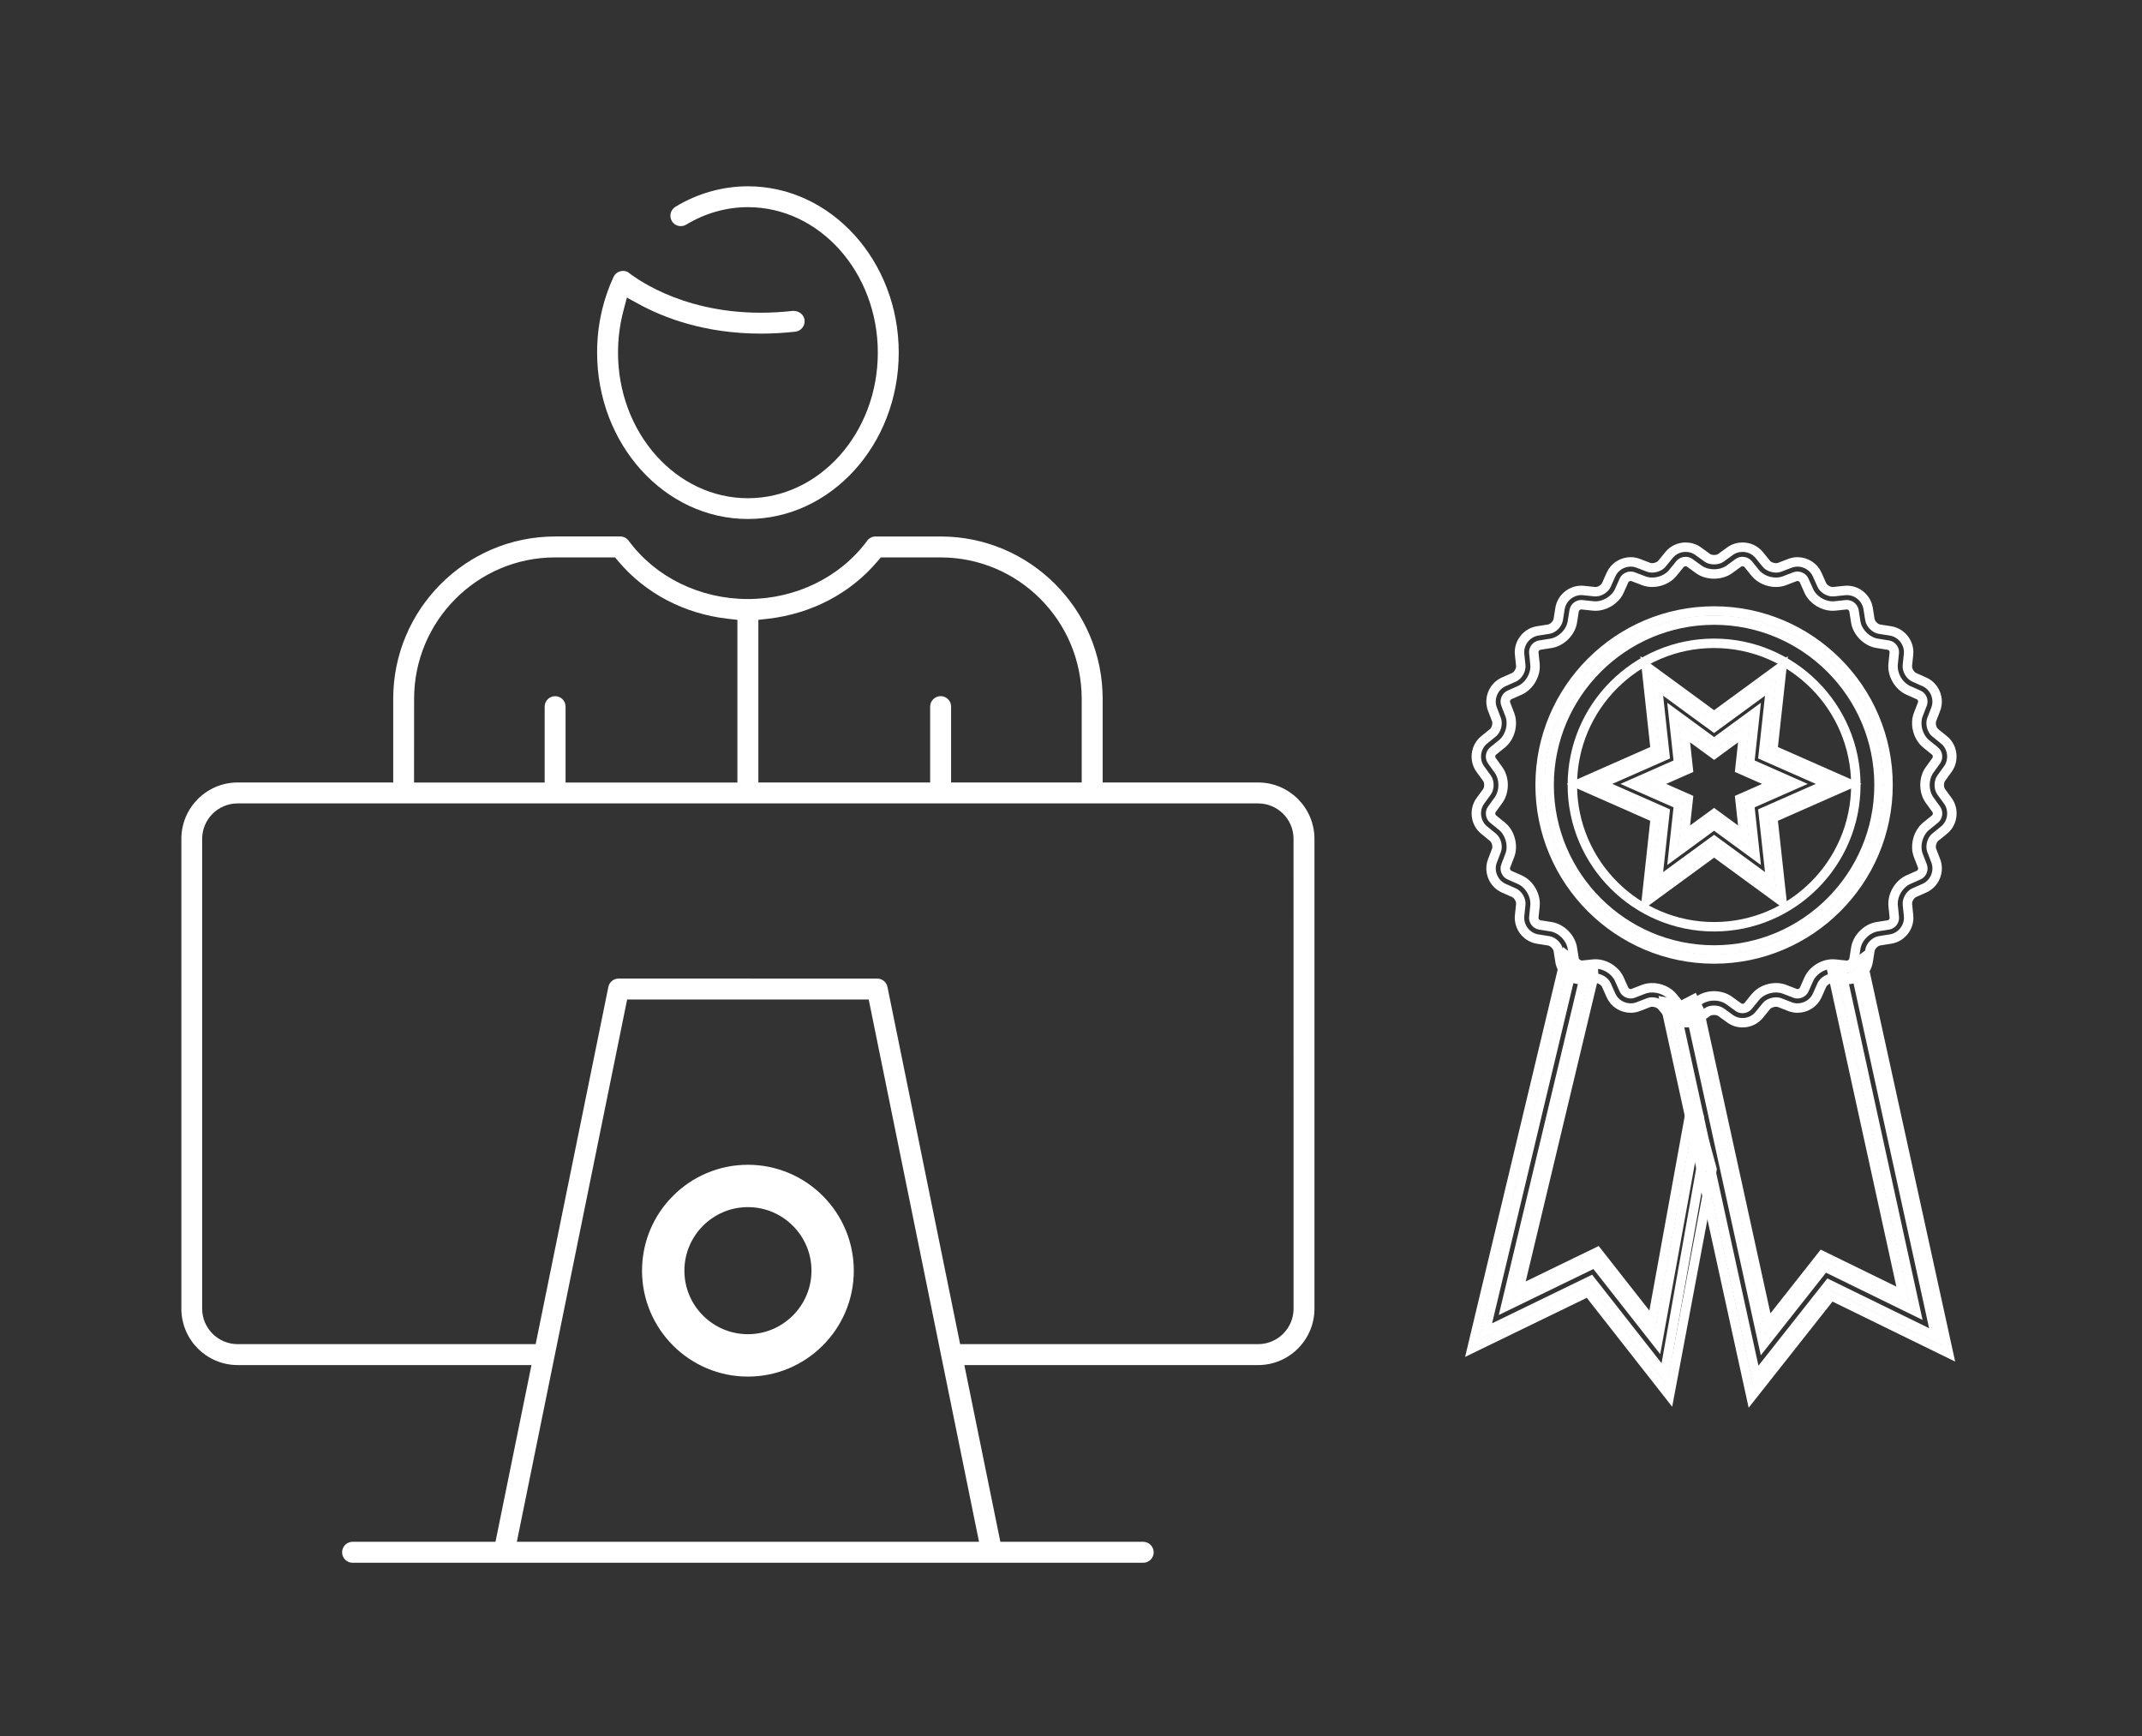 <?xml version="1.0" encoding="UTF-8"?> <!-- Generator: Adobe Illustrator 15.1.0, SVG Export Plug-In --> <svg xmlns="http://www.w3.org/2000/svg" xmlns:xlink="http://www.w3.org/1999/xlink" xmlns:a="http://ns.adobe.com/AdobeSVGViewerExtensions/3.0/" x="0px" y="0px" width="227px" height="184px" viewBox="-19.22 -19.741 227 184" xml:space="preserve"><rect x="-19.22" y="-19.741" width="227" height="184" fill="#333333" stroke="none"/> <defs> </defs> <path fill="none" stroke="#FFFFFF" stroke-miterlimit="10" d="M162.432,70.523l-7.196,5.266l0.965-8.863l-8.152-3.597l8.152-3.599 l-0.965-8.863l7.196,5.268l7.198-5.268l-0.971,8.863l8.154,3.599l-8.154,3.597l0.971,8.863L162.432,70.523z M165.593,68.806 l-0.425-3.896l3.585-1.581l-3.585-1.581l0.425-3.896l-3.161,2.313l-3.162-2.313l0.424,3.896l-3.584,1.581l3.584,1.581l-0.424,3.896 l3.162-2.315L165.593,68.806z"></path> <path fill="none" stroke="#FFFFFF" stroke-miterlimit="10" d="M168.448,73.743l-6.019-4.4l-6.017,4.4l0.81-7.408l-6.818-3.007 l6.818-3.007l-0.81-7.41l6.017,4.402l6.019-4.402l-0.813,7.41l6.816,3.007l-6.816,3.007L168.448,73.743z M162.432,67.67l4.344,3.181 l-0.581-5.352l4.921-2.171l-4.921-2.173l0.581-5.353l-4.344,3.182l-4.345-3.182l0.582,5.353l-4.923,2.173l4.923,2.171l-0.582,5.352 L162.432,67.67z"></path> <path fill="none" stroke="#FFFFFF" stroke-miterlimit="10" d="M162.432,81.881c-10.165,0-18.437-8.271-18.437-18.437 s8.271-18.438,18.437-18.438c10.162,0,18.435,8.271,18.435,18.438C180.864,73.61,172.594,81.881,162.432,81.881z M162.432,48.429 c-8.283,0-15.021,6.736-15.021,15.019s6.735,15.018,15.021,15.018c8.282,0,15.021-6.733,15.021-15.018 C177.45,55.165,170.714,48.429,162.432,48.429z"></path> <path fill="none" stroke="#FFFFFF" stroke-miterlimit="10" d="M162.432,80.927c-9.64,0-17.481-7.842-17.481-17.479 c0-9.641,7.845-17.48,17.481-17.48c9.64,0,17.479,7.842,17.479,17.48C179.91,73.085,172.07,80.927,162.432,80.927z"></path> <path fill="none" stroke="#FFFFFF" stroke-miterlimit="10" d="M186.498,64.158c-0.27-0.372-0.27-1.054,0-1.428l0.708-0.979 c0.692-0.956,0.515-2.342-0.408-3.089l-0.938-0.76c-0.354-0.29-0.532-0.947-0.368-1.378l0.433-1.127 c0.419-1.104-0.11-2.396-1.195-2.879l-1.101-0.491c-0.42-0.188-0.76-0.778-0.714-1.235l0.124-1.2 c0.123-1.177-0.729-2.286-1.896-2.474l-1.19-0.188c-0.456-0.071-0.934-0.556-1.009-1.01l-0.188-1.188 c-0.188-1.164-1.271-2.021-2.474-1.898l-1.195,0.124c-0.473,0.05-1.053-0.298-1.237-0.712l-0.49-1.102 c-0.364-0.813-1.186-1.343-2.088-1.343c-0.271,0-0.542,0.054-0.791,0.146l-1.126,0.432c-0.413,0.156-1.104-0.026-1.379-0.371 l-0.761-0.936c-0.431-0.528-1.075-0.83-1.771-0.83c-0.479,0-0.938,0.145-1.32,0.422l-0.979,0.71 c-0.354,0.257-1.07,0.259-1.424-0.002l-0.979-0.708c-0.381-0.277-0.841-0.422-1.318-0.422c-0.695,0-1.344,0.302-1.767,0.83 l-0.767,0.936c-0.275,0.345-0.969,0.527-1.379,0.371l-1.126-0.432c-0.25-0.096-0.521-0.146-0.792-0.146 c-0.902,0-1.725,0.527-2.087,1.343l-0.489,1.102c-0.188,0.414-0.768,0.762-1.236,0.712l-1.199-0.124 c-1.193-0.12-2.283,0.734-2.477,1.898l-0.188,1.188c-0.073,0.454-0.551,0.938-1.009,1.01l-1.191,0.188 c-1.166,0.188-2.018,1.297-1.896,2.474l0.125,1.2c0.046,0.457-0.291,1.047-0.712,1.235l-1.104,0.491 c-1.079,0.481-1.612,1.771-1.19,2.879l0.431,1.127c0.163,0.431-0.016,1.088-0.368,1.378l-0.936,0.76 c-0.923,0.747-1.104,2.133-0.411,3.089l0.71,0.979c0.271,0.374,0.271,1.056,0,1.428l-0.71,0.976 c-0.691,0.958-0.512,2.349,0.411,3.089l0.936,0.766c0.354,0.288,0.531,0.943,0.368,1.377l-0.431,1.129 c-0.422,1.104,0.111,2.395,1.193,2.879l1.102,0.49c0.421,0.188,0.758,0.772,0.712,1.233l-0.125,1.198 c-0.12,1.177,0.729,2.286,1.896,2.473l1.191,0.19c0.458,0.071,0.936,0.553,1.009,1.008l0.188,1.191 c0.189,1.162,1.278,2.021,2.477,1.896l1.199-0.124c0.473-0.05,1.051,0.301,1.236,0.712l0.489,1.104 c0.362,0.811,1.185,1.336,2.09,1.336c0.271,0,0.539-0.049,0.789-0.145l1.126-0.437c0.414-0.158,1.104,0.029,1.379,0.371l0.763,0.938 c0.427,0.526,1.072,0.828,1.771,0.828c0.481,0,0.938-0.145,1.318-0.421l0.979-0.711c0.354-0.255,1.066-0.255,1.424,0.003 l0.979,0.705c0.383,0.279,0.838,0.424,1.32,0.424c0.694,0,1.342-0.302,1.768-0.828l0.766-0.938c0.274-0.342,0.965-0.529,1.379-0.371 l1.126,0.437c0.249,0.096,0.521,0.145,0.787,0.145c0.906,0,1.728-0.525,2.092-1.339l0.49-1.103c0.188-0.412,0.768-0.763,1.237-0.713 l1.195,0.124c1.199,0.125,2.284-0.733,2.474-1.896l0.188-1.191c0.075-0.455,0.553-0.937,1.009-1.008l1.19-0.19 c1.168-0.187,2.021-1.296,1.896-2.473l-0.123-1.198c-0.047-0.461,0.293-1.049,0.713-1.233l1.104-0.49 c1.08-0.484,1.61-1.775,1.191-2.879l-0.433-1.129c-0.164-0.434,0.015-1.089,0.368-1.377l0.938-0.763 c0.923-0.743,1.104-2.134,0.408-3.092L186.498,64.158z M185.273,65.048l0.705,0.978c0.228,0.313,0.164,0.781-0.135,1.025 l-0.938,0.762c-0.858,0.698-1.226,2.059-0.831,3.096l0.437,1.123c0.138,0.358-0.046,0.803-0.396,0.958l-1.104,0.491 c-1.011,0.45-1.713,1.672-1.604,2.772l0.124,1.197c0.044,0.387-0.245,0.764-0.626,0.823l-1.189,0.188 c-1.099,0.174-2.091,1.17-2.267,2.268l-0.188,1.189c-0.063,0.371-0.444,0.668-0.821,0.629l-1.201-0.125 c-1.107-0.115-2.319,0.597-2.771,1.604l-0.488,1.102c-0.155,0.34-0.607,0.533-0.96,0.396l-1.126-0.435 c-0.279-0.104-0.584-0.16-0.905-0.16c-0.854,0-1.689,0.382-2.188,0.992l-0.76,0.935c-0.139,0.173-0.356,0.271-0.595,0.271 c-0.111,0-0.274-0.021-0.436-0.137l-0.976-0.708c-0.438-0.316-1.009-0.49-1.603-0.49c-0.596,0-1.166,0.174-1.604,0.488l-0.977,0.71 c-0.156,0.112-0.321,0.137-0.435,0.137c-0.235,0-0.455-0.102-0.595-0.271l-0.758-0.935c-0.499-0.61-1.336-0.992-2.188-0.992 c-0.321,0-0.629,0.058-0.905,0.16l-1.126,0.435c-0.354,0.137-0.808-0.06-0.955-0.396l-0.496-1.102 c-0.446-1.011-1.66-1.72-2.771-1.604l-1.198,0.125c-0.387,0.039-0.764-0.258-0.82-0.629l-0.189-1.189 c-0.174-1.098-1.17-2.094-2.265-2.268l-1.192-0.188c-0.381-0.063-0.67-0.438-0.628-0.823l0.125-1.197 c0.11-1.104-0.592-2.322-1.604-2.772l-1.104-0.491c-0.353-0.155-0.534-0.6-0.396-0.956l0.433-1.129 c0.396-1.033,0.031-2.394-0.829-3.092l-0.937-0.762c-0.3-0.244-0.361-0.716-0.135-1.025l0.706-0.978c0.65-0.897,0.65-2.308,0-3.205 l-0.706-0.975c-0.229-0.316-0.165-0.784,0.135-1.029l0.937-0.76c0.86-0.699,1.227-2.057,0.829-3.094l-0.433-1.125 c-0.139-0.36,0.046-0.804,0.396-0.958l1.104-0.492c1.012-0.453,1.715-1.669,1.604-2.772l-0.125-1.196 c-0.042-0.388,0.247-0.765,0.628-0.821l1.192-0.19c1.095-0.174,2.091-1.17,2.265-2.265l0.189-1.192 c0.06-0.372,0.437-0.672,0.82-0.631l1.198,0.127c1.111,0.113,2.325-0.596,2.775-1.604l0.492-1.103 c0.147-0.344,0.602-0.53,0.955-0.396l1.126,0.431c0.276,0.107,0.584,0.162,0.905,0.162c0.854,0,1.689-0.379,2.188-0.992l0.758-0.936 c0.14-0.169,0.356-0.271,0.595-0.271c0.11,0,0.275,0.022,0.435,0.138l0.977,0.708c0.87,0.631,2.335,0.631,3.204,0.001l0.976-0.709 c0.156-0.112,0.32-0.138,0.436-0.138c0.235,0,0.456,0.104,0.595,0.271l0.76,0.936c0.498,0.613,1.337,0.992,2.188,0.992 c0.321,0,0.626-0.055,0.905-0.162l1.126-0.431c0.354-0.136,0.805,0.054,0.956,0.396l0.492,1.103 c0.446,1.008,1.664,1.717,2.771,1.604l1.2-0.127c0.378-0.041,0.763,0.259,0.822,0.631l0.188,1.192 c0.174,1.095,1.168,2.091,2.267,2.265l1.189,0.19c0.381,0.06,0.67,0.437,0.626,0.821l-0.124,1.196 c-0.109,1.104,0.591,2.319,1.604,2.772l1.104,0.492c0.354,0.154,0.534,0.598,0.396,0.958l-0.437,1.125 c-0.395,1.037-0.027,2.395,0.831,3.094l0.938,0.76c0.299,0.245,0.359,0.713,0.134,1.029l-0.704,0.975 C184.619,62.74,184.619,64.148,185.273,65.048z"></path> <path fill="none" stroke="#FFFFFF" stroke-miterlimit="10" d="M149.085,117.161l-12.308,5.976l9.959-41.666l1.162,0.872 c0.153,0.115,0.321,0.194,0.496,0.236l1.229-0.021l0.047,1.226l-7.933,33.177l8.322-4.038l5.808,7.399l4.229-23.279l0.801,2.904 l0.493,1.21l0.822,2.993l-0.028,0.186l-4.48,23.816L149.085,117.161z"></path> <path fill="none" stroke="#FFFFFF" stroke-miterlimit="10" d="M160.917,100.788c-0.188-0.044,0.054-2.198-0.111-2.286l-4.375,24.072 l-6.645-8.464l-9.439,4.585l8.399-35.139c-0.188,0.005-0.381-0.009-0.567-0.054c-0.313-0.073-0.603-0.214-0.852-0.398l-9.153,38.294 l11.188-5.433l7.801,9.938l4.225-23.774C161.077,102.188,161.229,100.865,160.917,100.788z"></path> <path fill="#FFFFFF" d="M60.039,35.255c-8.813,0-15.98-7.911-15.98-17.635c0-2.816,0.589-5.516,1.747-8.022 c0.126-0.267,0.353-0.473,0.635-0.567c0.12-0.043,0.249-0.064,0.375-0.064c0.171,0,0.337,0.04,0.486,0.114 c0.452,0.329,5.352,4.317,14.105,4.317c1.078,0,2.22-0.063,3.416-0.196c0.008,0,0.014,0,0.021,0c0.663,0,1.143,0.437,1.202,0.976 c0.032,0.297-0.051,0.584-0.232,0.814c-0.186,0.23-0.448,0.38-0.742,0.413c-1.225,0.138-2.446,0.208-3.644,0.208 c-5.978,0-10.33-1.699-12.937-3.125l-1.273-0.696l-0.371,1.403c-0.381,1.441-0.571,2.935-0.571,4.433 c0,8.506,6.174,15.427,13.766,15.427c7.593,0,13.766-6.92,13.766-15.427c0-8.501-6.173-15.417-13.766-15.417 c-2.271,0-4.53,0.638-6.534,1.849c-0.173,0.104-0.374,0.162-0.575,0.162c-0.394,0-0.746-0.197-0.948-0.53 c-0.313-0.522-0.147-1.206,0.377-1.523C54.701,0.749,57.36,0,60.044,0c8.81,0,15.98,7.909,15.98,17.63 C76.021,27.346,68.85,35.255,60.039,35.255z"></path> <path fill="#FFFFFF" d="M18.143,145.862c-0.609,0-1.11-0.498-1.11-1.105c0-0.617,0.5-1.117,1.11-1.117h15.146l3.813-18.727H5.969 c-3.292,0-5.969-2.68-5.969-5.973V69.148c0-3.291,2.678-5.972,5.969-5.972H22.45v-8.862c0-9.489,7.7-17.206,17.163-17.206h6.907 c0.351,0,0.683,0.171,0.889,0.456c2.842,3.863,7.562,6.173,12.628,6.173s9.789-2.31,12.635-6.169 c0.207-0.292,0.539-0.459,0.893-0.459h6.903c9.467,0,17.168,7.717,17.168,17.206v8.862h16.479c3.287,0,5.965,2.681,5.965,5.972 v49.792c0,3.293-2.678,5.973-5.969,5.973H82.978l3.815,18.727h15.14c0.611,0,1.109,0.5,1.109,1.117c0,0.607-0.498,1.105-1.109,1.105 L18.143,145.862L18.143,145.862z M35.553,143.639h48.979L72.842,86.174h-25.6L35.553,143.639z M73.743,83.956 c0.524,0,0.982,0.374,1.086,0.884l7.702,37.855h31.585c2.066,0,3.751-1.688,3.751-3.756l-0.004-49.792 c0-2.069-1.681-3.752-3.751-3.752H5.961c-2.068,0-3.756,1.683-3.756,3.752v49.792c0,2.065,1.688,3.756,3.756,3.756h31.586 l7.705-37.854c0.103-0.512,0.56-0.886,1.084-0.886L73.743,83.956L73.743,83.956z M39.609,54.032c0.61,0,1.108,0.496,1.108,1.104 v8.045h18.21V45.943l-1.009-0.114c-4.622-0.526-8.751-2.692-11.617-6.099l-0.339-0.404h-6.354c-8.241,0-14.943,6.722-14.943,14.989 l-0.006,8.866h13.842v-8.043C38.501,54.528,38.997,54.032,39.609,54.032z M80.468,54.029c0.609,0,1.105,0.497,1.105,1.104v8.045 h13.841v-8.862c0-8.27-6.701-14.989-14.946-14.989h-6.341L73.78,39.73c-2.869,3.404-6.998,5.57-11.623,6.099l-1.009,0.114v17.235 h18.206v-8.045C79.356,54.526,79.859,54.029,80.468,54.029z"></path> <path fill="#FFFFFF" d="M60.039,103.688c-6.188,0-11.22,5.028-11.22,11.223c0,6.188,5.032,11.223,11.22,11.223 c6.188,0,11.223-5.035,11.223-11.223C71.26,108.719,66.228,103.688,60.039,103.688z M60.039,121.641c-3.71,0-6.73-3.021-6.73-6.731 s3.021-6.734,6.73-6.734c3.715,0,6.738,3.021,6.738,6.734S63.75,121.641,60.039,121.641z"></path> <path fill="#FFFFFF" d="M60.039,124.996c-5.563,0-10.084-4.527-10.084-10.086c0-5.563,4.521-10.09,10.084-10.09 c5.563,0,10.088,4.524,10.088,10.09C70.126,120.469,65.603,124.996,60.039,124.996z M60.039,107.039 c-4.339,0-7.868,3.527-7.868,7.867s3.529,7.867,7.868,7.867c4.341,0,7.873-3.527,7.873-7.867S64.379,107.039,60.039,107.039z"></path> <path fill="none" stroke="#FFFFFF" stroke-miterlimit="10" d="M157.191,86.433l1.432,0.286l0.753,0.93l-0.213-0.932l1.108-0.575 l0.57,1.103l7.301,33.326l5.731-7.267l8.585,4.199l-7.581-34.604l1.237,0.055c0.494-0.058,0.663-0.134,0.815-0.245l1.18-0.862 l9.16,41.791l-12.431-6.079l-8.479,10.735L157.191,86.433z"></path> <path fill="none" stroke="#FFFFFF" stroke-miterlimit="10" d="M176.64,83.863c-0.188,0.04-0.379,0.048-0.564,0.04l7.738,35.32 l-9.664-4.727l-6.506,8.24l-7.732-35.295c-0.168,0.086-0.346,0.156-0.534,0.2c-0.314,0.067-0.636,0.065-0.939,0.008l8.432,38.468 l7.706-9.76l11.351,5.551l-8.423-38.438C177.245,83.657,176.959,83.794,176.64,83.863z"></path> </svg> 